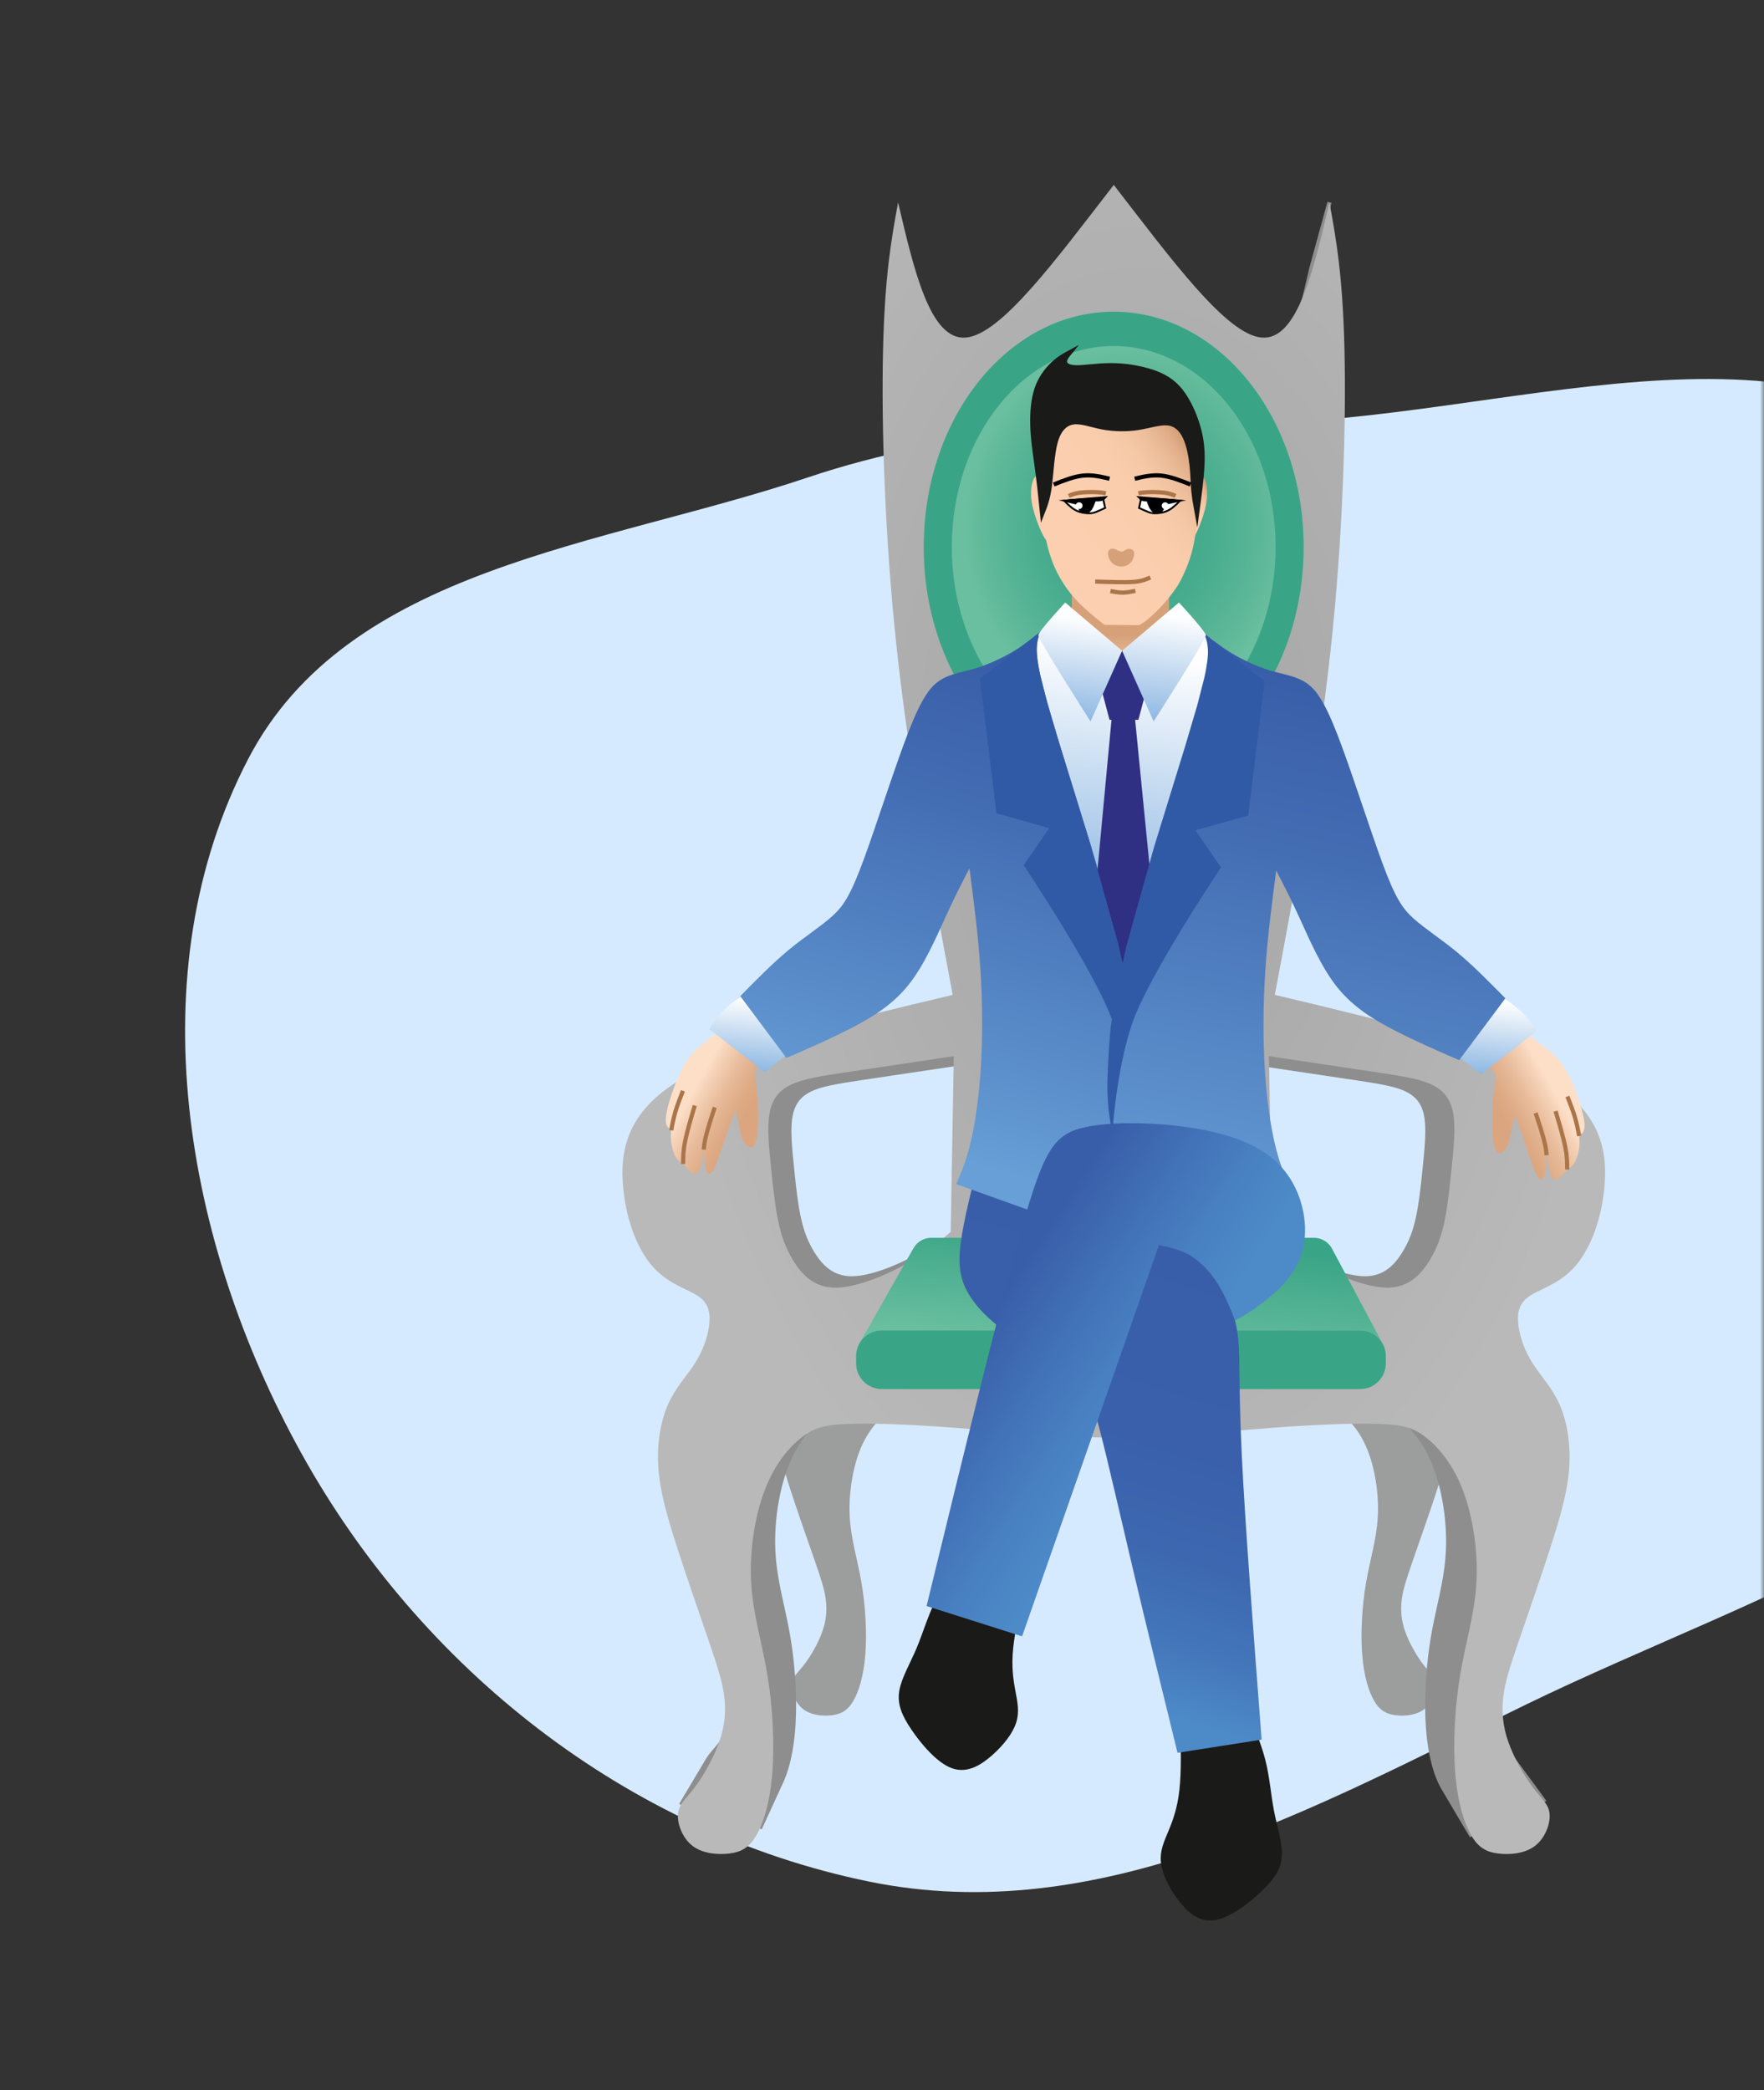 <svg xmlns="http://www.w3.org/2000/svg" width="211" height="250" viewBox="0 0 211 250" fill="none">
  <rect x="0" y="0" width="211" height="250" fill="#333333" stroke="none"/>
  <mask id="mask0_50_895" style="mask-type:alpha" maskUnits="userSpaceOnUse" x="0" y="0" width="212" height="250">
    <rect width="211.029" height="250" rx="33" fill="#F0F0FB"/>
  </mask>
  <g mask="url(#mask0_50_895)">
    <path fill-rule="evenodd" clip-rule="evenodd" d="M149.474 50.617C179.757 50.43 214.438 35.708 236.684 56.255C261.218 78.918 268.973 119.016 257.469 150.372C246.478 180.333 211.222 189.939 182.521 203.894C157.141 216.233 131.519 230.734 103.877 225.048C75.003 219.11 50.27 199.557 36.007 173.759C22.061 148.535 16.381 116.402 29.666 90.824C41.632 67.783 71.969 65.384 96.582 57.124C114.089 51.249 131.008 50.732 149.474 50.617Z" fill="#D6EAFF"/>
    <path fill-rule="evenodd" clip-rule="evenodd" d="M130.347 168.891C128.642 168.834 123.026 168.375 119.301 168.098C115.576 167.821 112.197 167.688 110.026 167.754C107.855 167.821 106.89 168.088 105.782 168.957C104.674 169.826 103.42 171.296 102.562 173.54C101.704 175.783 101.236 178.797 101.394 181.508C101.553 184.218 102.339 186.624 102.811 189.416C103.283 192.209 103.452 195.387 103.255 197.89C103.058 200.393 102.502 202.219 101.861 203.321C101.22 204.423 100.496 204.792 99.471 204.918C98.446 205.044 97.119 204.926 96.23 204.242C95.34 203.558 94.888 202.311 94.97 201.472C95.053 200.633 95.671 200.202 96.432 199.207C97.193 198.212 98.099 196.652 98.596 195.241C99.053 193.985 99.201 192.638 99.026 191.313C98.868 190.058 98.461 188.81 97.654 186.486C96.847 184.162 95.641 180.76 94.766 178.057C93.892 175.354 93.35 173.348 93.236 171.396C93.123 169.443 93.439 167.539 94.088 166.093C94.737 164.647 95.245 163.117 96.417 162.581C125.625 149.224 133.498 144.079 170.027 162.581C171.176 163.163 171.708 164.645 172.357 166.093C173.005 167.54 173.321 169.442 173.209 171.396C173.096 173.349 172.553 175.354 171.678 178.057C170.804 180.76 169.597 184.161 168.791 186.486C167.985 188.811 167.577 190.058 167.419 191.313C167.244 192.638 167.391 193.985 167.849 195.241C168.346 196.652 169.251 198.212 170.012 199.207C170.773 200.203 171.392 200.633 171.474 201.472C171.557 202.311 171.105 203.558 170.215 204.242C169.325 204.925 167.998 205.044 166.974 204.918C165.949 204.792 165.224 204.42 164.584 203.321C163.943 202.223 163.385 200.395 163.189 197.89C162.993 195.386 163.159 192.209 163.634 189.416C164.108 186.624 164.893 184.222 165.05 181.508C165.208 178.794 164.741 175.782 163.882 173.54C163.022 171.297 161.771 169.826 160.663 168.957C159.555 168.088 158.59 167.821 156.419 167.754C154.248 167.688 150.87 167.821 147.144 168.098C143.417 168.374 139.34 168.797 136.097 168.891C133.525 168.963 132.052 168.945 130.347 168.891Z" fill="#9C9D9D" stroke="#9C9D9D" stroke-width="0.5" stroke-miterlimit="22.93"/>
    <path fill-rule="evenodd" clip-rule="evenodd" d="M94.671 173.033L96.993 170.588L96.857 170.733L96.721 170.882L96.584 171.037L96.449 171.196L96.314 171.362L96.179 171.531L96.044 171.706L95.911 171.886L95.779 172.071L95.648 172.261L95.518 172.456L95.389 172.657L95.262 172.863L95.136 173.075L95.012 173.292L94.89 173.514L94.769 173.743L94.65 173.976L94.535 174.215L94.421 174.46L94.309 174.71L94.2 174.966L94.094 175.228L93.99 175.496L93.889 175.769L93.792 176.048L93.697 176.332L93.606 176.621L93.517 176.915L93.432 177.214L93.35 177.517L93.271 177.824L93.196 178.135L93.123 178.449L93.055 178.767L92.99 179.087L92.929 179.411L92.871 179.736L92.816 180.065L92.766 180.395L92.719 180.727L92.676 181.06L92.638 181.395L92.602 181.731L92.572 182.067L92.545 182.405L92.522 182.742L92.503 183.078L92.488 183.416L92.478 183.752L92.472 184.088L92.471 184.423L92.473 184.756L92.481 185.088L92.493 185.418L92.509 185.746L92.531 186.072L92.556 186.395L92.586 186.717L92.62 187.037L92.656 187.355L92.698 187.672L92.742 187.987L92.79 188.302L92.841 188.614L92.893 188.927L92.949 189.239L93.007 189.55L93.067 189.861L93.129 190.172L93.192 190.483L93.257 190.794L93.322 191.105L93.389 191.416L93.457 191.729L93.525 192.041L93.594 192.355L93.662 192.671L93.731 192.987L93.799 193.305L93.866 193.625L93.933 193.946L93.999 194.269L94.064 194.595L94.127 194.922L94.188 195.252L94.247 195.585L94.306 195.92L94.361 196.258L94.413 196.599L94.465 196.942L94.513 197.287L94.558 197.634L94.602 197.984L94.643 198.334L94.683 198.685L94.719 199.038L94.753 199.391L94.784 199.745L94.814 200.098L94.84 200.451L94.865 200.805L94.886 201.158L94.906 201.509L94.923 201.86L94.938 202.21L94.95 202.557L94.958 202.903L94.965 203.247L94.969 203.589L94.972 203.927L94.971 204.263L94.967 204.596L94.96 204.926L94.952 205.252L94.941 205.575L94.927 205.893L94.91 206.206L94.891 206.515L94.869 206.82L94.844 207.119L94.817 207.413L94.787 207.702L94.755 207.986L94.72 208.265L94.683 208.539L94.644 208.807L94.602 209.07L94.558 209.328L94.513 209.581L94.465 209.829L94.415 210.072L94.363 210.308L94.309 210.541L94.254 210.767L94.197 210.988L94.138 211.205L94.077 211.415L94.016 211.621L93.952 211.821L93.888 212.016L93.822 212.205L93.754 212.389L93.685 212.568L93.616 212.741L93.545 212.91L93.473 213.072L90.887 218.715L90.964 218.541L91.04 218.36L91.115 218.174L91.189 217.981L91.261 217.784L91.332 217.58L91.402 217.37L91.47 217.155L91.536 216.934L91.602 216.708L91.665 216.475L91.726 216.237L91.786 215.993L91.843 215.744L91.899 215.489L91.953 215.228L92.004 214.962L92.054 214.69L92.101 214.412L92.146 214.129L92.188 213.841L92.228 213.547L92.265 213.247L92.3 212.941L92.331 212.63L92.361 212.314L92.387 211.993L92.411 211.665L92.432 211.333L92.45 210.996L92.464 210.653L92.477 210.307L92.487 209.957L92.493 209.602L92.497 209.244L92.498 208.883L92.496 208.519L92.491 208.151L92.484 207.781L92.474 207.409L92.461 207.036L92.446 206.659L92.427 206.282L92.407 205.905L92.383 205.525L92.357 205.145L92.328 204.765L92.297 204.385L92.263 204.004L92.226 203.625L92.187 203.246L92.145 202.868L92.101 202.492L92.054 202.116L92.004 201.743L91.952 201.372L91.898 201.002L91.841 200.636L91.781 200.272L91.72 199.912L91.655 199.554L91.589 199.199L91.521 198.847L91.452 198.497L91.381 198.15L91.31 197.804L91.237 197.46L91.164 197.119L91.09 196.779L91.017 196.44L90.943 196.102L90.87 195.765L90.797 195.43L90.725 195.094L90.654 194.76L90.585 194.425L90.516 194.092L90.45 193.757L90.385 193.423L90.323 193.088L90.264 192.753L90.206 192.418L90.152 192.081L90.101 191.742L90.053 191.403L90.009 191.063L89.968 190.72L89.932 190.376L89.901 190.031L89.873 189.683L89.85 189.332L89.832 188.979L89.82 188.625L89.812 188.268L89.809 187.91L89.81 187.55L89.816 187.189L89.828 186.827L89.843 186.465L89.864 186.103L89.888 185.74L89.917 185.377L89.95 185.016L89.988 184.654L90.03 184.295L90.076 183.936L90.127 183.579L90.181 183.223L90.239 182.871L90.301 182.52L90.367 182.173L90.437 181.828L90.511 181.486L90.589 181.148L90.669 180.814L90.754 180.484L90.842 180.158L90.934 179.837L91.029 179.521L91.128 179.21L91.229 178.904L91.334 178.605L91.443 178.31L91.554 178.023L91.669 177.741L91.785 177.466L91.906 177.196L92.028 176.934L92.153 176.677L92.28 176.426L92.409 176.18L92.542 175.941L92.675 175.708L92.81 175.481L92.947 175.259L93.085 175.043L93.226 174.833L93.367 174.628L93.509 174.429L93.652 174.235L93.796 174.048L93.941 173.865L94.086 173.688L94.232 173.517L94.378 173.351L94.524 173.189L94.671 173.033Z" fill="#8E8E8E" stroke="#8E8E8E" stroke-width="0.5" stroke-linejoin="bevel"/>
    <path fill-rule="evenodd" clip-rule="evenodd" d="M81.451 215.892L84.698 210.446L84.748 210.366L84.8 210.285L84.856 210.205L84.913 210.124L84.974 210.043L85.037 209.961L85.102 209.879L85.17 209.795L85.24 209.71L85.312 209.625L85.387 209.536L85.462 209.447L85.541 209.355L85.621 209.26L85.703 209.162L85.786 209.063L85.87 208.959L85.957 208.852L86.044 208.743L86.133 208.629L86.223 208.511L86.313 208.389L86.405 208.262L86.498 208.132L86.592 207.998L86.686 207.861L86.78 207.721L86.875 207.576L86.97 207.429L87.064 207.279L87.159 207.126L87.254 206.97L87.348 206.813L84.301 211.985L84.199 212.155L84.097 212.322L83.996 212.486L83.894 212.648L83.791 212.806L83.69 212.961L83.588 213.112L83.487 213.26L83.387 213.404L83.287 213.544L83.188 213.68L83.091 213.811L82.994 213.938L82.899 214.06L82.804 214.179L82.711 214.293L82.621 214.404L82.531 214.512L82.443 214.616L82.357 214.718L82.274 214.817L82.191 214.914L82.112 215.008L82.034 215.101L81.959 215.193L81.886 215.282L81.816 215.37L81.747 215.459L81.683 215.545L81.62 215.632L81.561 215.718L81.505 215.806L81.451 215.892Z" fill="#8E8E8E" stroke="#8E8E8E" stroke-width="0.5" stroke-linejoin="bevel"/>
    <path fill-rule="evenodd" clip-rule="evenodd" d="M157.341 30.986L155.276 38.483L155.458 37.816L155.637 37.137L155.814 36.448L155.988 35.751L156.161 35.046L156.331 34.334L156.501 33.619L156.67 32.901L156.838 32.181L159.021 24.209L158.84 24.983L158.659 25.756L158.476 26.525L158.293 27.289L158.107 28.048L157.92 28.798L157.73 29.538L157.537 30.269L157.341 30.986Z" fill="#8E8E8E" stroke="#8E8E8E" stroke-width="0.5" stroke-linejoin="bevel"/>
    <path fill-rule="evenodd" clip-rule="evenodd" d="M183.259 213.68L179.38 208.389L179.471 208.511L179.56 208.629L179.649 208.743L179.737 208.852L179.823 208.959L179.908 209.062L179.991 209.162L180.073 209.26L180.152 209.354L180.231 209.447L180.307 209.536L180.381 209.624L180.454 209.71L180.524 209.795L180.592 209.879L180.657 209.961L180.72 210.042L180.78 210.123L184.766 215.545L184.7 215.458L184.633 215.37L184.563 215.282L184.49 215.192L184.414 215.101L184.336 215.008L184.257 214.914L184.175 214.817L184.09 214.718L184.005 214.616L183.916 214.512L183.828 214.404L183.736 214.293L183.643 214.179L183.55 214.06L183.454 213.938L183.358 213.811L183.259 213.68Z" fill="#8E8E8E" stroke="#8E8E8E" stroke-width="0.5" stroke-linejoin="bevel"/>
    <path fill-rule="evenodd" clip-rule="evenodd" d="M176.043 219.641L172.669 213.933L172.592 213.803L172.516 213.668L172.441 213.527L172.367 213.381L172.293 213.229L172.221 213.072L172.149 212.91L172.078 212.741L172.008 212.568L171.94 212.39L171.872 212.205L171.806 212.016L171.742 211.821L171.679 211.621L171.616 211.415L171.556 211.205L171.497 210.989L171.44 210.767L171.384 210.541L171.331 210.309L171.279 210.072L171.229 209.829L171.181 209.581L171.135 209.329L171.091 209.07L171.05 208.807L171.01 208.539L170.973 208.265L170.939 207.987L170.906 207.702L170.876 207.414L170.85 207.119L170.825 206.82L170.803 206.515L170.784 206.206L170.767 205.893L170.753 205.575L170.742 205.252L170.733 204.926L170.727 204.596L170.724 204.264L170.722 203.927L170.725 203.589L170.729 203.247L170.736 202.903L170.745 202.557L170.757 202.21L170.771 201.861L170.788 201.509L170.807 201.158L170.829 200.805L170.854 200.452L170.88 200.098L170.91 199.745L170.941 199.391L170.975 199.038L171.012 198.685L171.05 198.334L171.091 197.984L171.135 197.634L171.181 197.287L171.23 196.942L171.28 196.599L171.333 196.258L171.388 195.92L171.446 195.585L171.505 195.252L171.567 194.922L171.631 194.595L171.695 194.269L171.76 193.946L171.827 193.625L171.895 193.305L171.963 192.987L172.031 192.671L172.1 192.355L172.168 192.041L172.237 191.729L172.304 191.416L172.371 191.105L172.437 190.794L172.502 190.483L172.565 190.172L172.627 189.861L172.687 189.55L172.744 189.239L172.8 188.928L172.854 188.614L172.904 188.302L172.951 187.987L172.996 187.672L173.037 187.355L173.074 187.037L173.108 186.717L173.138 186.395L173.163 186.072L173.184 185.746L173.201 185.418L173.213 185.088L173.221 184.756L173.223 184.423L173.221 184.088L173.216 183.752L173.206 183.416L173.191 183.079L173.173 182.742L173.149 182.405L173.122 182.067L173.092 181.731L173.056 181.395L173.018 181.06L172.974 180.727L172.928 180.395L172.877 180.065L172.823 179.737L172.765 179.411L172.703 179.087L172.639 178.767L172.57 178.449L172.498 178.135L172.423 177.824L172.344 177.517L172.262 177.214L172.177 176.916L172.089 176.621L171.997 176.332L171.902 176.048L171.805 175.769L171.704 175.496L171.6 175.228L171.494 174.966L171.385 174.71L171.273 174.46L171.159 174.215L171.043 173.976L170.925 173.743L170.804 173.514L170.682 173.292L170.558 173.075L170.432 172.864L170.305 172.657L170.176 172.457L170.046 172.261L169.915 172.071L169.782 171.886L169.649 171.706L169.515 171.531L169.38 171.362L169.246 171.196L169.109 171.037L168.973 170.882L168.837 170.733L168.701 170.588L168.565 170.448L168.429 170.313L168.294 170.183L168.158 170.057L168.024 169.936L167.89 169.82L167.756 169.708L167.625 169.601L170.619 171.972L170.762 172.087L170.905 172.208L171.049 172.333L171.193 172.463L171.339 172.598L171.484 172.738L171.631 172.883L171.777 173.034L171.923 173.189L172.07 173.351L172.216 173.517L172.362 173.688L172.507 173.866L172.652 174.048L172.796 174.235L172.94 174.429L173.082 174.628L173.223 174.833L173.363 175.043L173.501 175.259L173.638 175.481L173.773 175.708L173.907 175.941L174.039 176.18L174.168 176.426L174.295 176.677L174.42 176.934L174.543 177.197L174.663 177.466L174.78 177.741L174.894 178.023L175.006 178.31L175.114 178.605L175.219 178.905L175.321 179.21L175.419 179.521L175.514 179.837L175.606 180.158L175.694 180.484L175.779 180.814L175.86 181.149L175.937 181.486L176.011 181.828L176.081 182.173L176.147 182.521L176.209 182.871L176.268 183.223L176.322 183.579L176.372 183.936L176.418 184.295L176.46 184.654L176.498 185.016L176.531 185.377L176.56 185.74L176.585 186.103L176.605 186.465L176.62 186.828L176.631 187.189L176.638 187.55L176.639 187.91L176.636 188.268L176.628 188.625L176.616 188.979L176.598 189.332L176.575 189.683L176.548 190.031L176.516 190.377L176.479 190.721L176.439 191.063L176.395 191.403L176.347 191.742L176.296 192.081L176.242 192.418L176.185 192.753L176.125 193.088L176.063 193.423L175.999 193.757L175.932 194.092L175.864 194.426L175.794 194.76L175.723 195.095L175.651 195.43L175.579 195.765L175.505 196.102L175.432 196.44L175.358 196.779L175.285 197.119L175.211 197.461L175.138 197.805L175.066 198.15L174.996 198.497L174.926 198.847L174.859 199.199L174.793 199.554L174.729 199.912L174.667 200.272L174.608 200.636L174.55 201.003L174.496 201.372L174.444 201.743L174.394 202.116L174.348 202.492L174.303 202.868L174.261 203.246L174.222 203.625L174.186 204.005L174.152 204.385L174.12 204.765L174.091 205.145L174.065 205.525L174.042 205.905L174.021 206.282L174.002 206.659L173.987 207.036L173.975 207.41L173.964 207.781L173.957 208.151L173.953 208.519L173.95 208.883L173.952 209.244L173.955 209.603L173.962 209.957L173.972 210.307L173.983 210.653L173.998 210.996L174.016 211.333L174.037 211.666L174.061 211.993L174.087 212.314L174.116 212.63L174.149 212.941L174.183 213.247L174.22 213.547L174.26 213.841L174.303 214.129L174.347 214.412L174.394 214.69L174.444 214.962L174.496 215.228L174.549 215.489L174.604 215.744L174.663 215.993L174.722 216.237L174.783 216.475L174.847 216.708L174.911 216.934L174.978 217.155L175.047 217.37L175.116 217.58L175.187 217.784L175.259 217.981L175.333 218.174L175.408 218.36L175.484 218.541L175.562 218.716L175.64 218.885L175.719 219.048L175.799 219.205L175.88 219.356L175.961 219.502L176.043 219.641Z" fill="#8E8E8E" stroke="#8E8E8E" stroke-width="0.5" stroke-linejoin="bevel"/>
    <path fill-rule="evenodd" clip-rule="evenodd" d="M114.083 126.334L115.046 127.157L114.65 127.216L114.254 127.275L113.859 127.334L113.465 127.393L113.071 127.452L112.678 127.511L112.286 127.57L111.896 127.628L111.508 127.685L111.121 127.744L110.736 127.801L110.353 127.858L109.973 127.915L109.596 127.971L109.221 128.027L108.85 128.083L108.481 128.138L108.116 128.192L107.754 128.247L107.397 128.3L107.043 128.353L106.694 128.405L106.349 128.457L106.009 128.507L105.673 128.557L105.342 128.607L105.017 128.656L104.697 128.704L104.383 128.75L104.075 128.797L103.773 128.842L103.477 128.886L103.187 128.93L102.904 128.972L102.626 129.014L102.356 129.056L102.091 129.096L101.832 129.136L101.58 129.176L101.332 129.215L101.091 129.254L100.855 129.293L100.626 129.333L100.401 129.371L100.182 129.411L99.969 129.451L99.76 129.491L99.557 129.531L99.359 129.572L99.166 129.614L98.978 129.656L98.795 129.7L98.616 129.744L98.442 129.789L98.273 129.836L98.108 129.883L97.948 129.932L97.792 129.983L97.64 130.034L97.493 130.088L97.349 130.143L97.209 130.2L97.074 130.258L96.942 130.319L96.814 130.382L96.69 130.447L96.569 130.514L96.452 130.583L96.339 130.655L96.229 130.729L96.123 130.805L96.021 130.883L95.921 130.964L95.826 131.047L95.733 131.133L95.645 131.22L95.559 131.312L95.478 131.404L95.399 131.5L95.324 131.598L95.252 131.699L95.183 131.803L95.118 131.909L95.055 132.018L94.996 132.13L94.94 132.245L94.886 132.363L94.837 132.484L94.79 132.607L94.746 132.734L94.705 132.863L94.667 132.996L94.632 133.131L94.6 133.271L94.571 133.412L94.544 133.558L94.52 133.706L94.499 133.858L94.481 134.013L94.465 134.17L94.452 134.331L94.441 134.494L94.432 134.659L94.426 134.828L94.421 134.998L94.419 135.172L94.418 135.346L94.42 135.523L94.423 135.703L94.427 135.884L94.434 136.066L94.442 136.251L94.45 136.436L94.461 136.624L94.473 136.813L94.486 137.002L94.499 137.194L94.515 137.386L94.53 137.578L94.547 137.772L94.564 137.967L94.582 138.162L94.6 138.357L94.619 138.553L94.638 138.749L94.657 138.945L94.677 139.141L94.697 139.338L94.716 139.534L94.736 139.73L94.756 139.925L94.776 140.12L94.796 140.315L94.816 140.51L94.836 140.703L94.856 140.897L94.877 141.09L94.898 141.282L94.919 141.473L94.941 141.664L94.962 141.854L94.984 142.043L95.006 142.231L95.029 142.418L95.052 142.604L95.075 142.79L95.1 142.974L95.123 143.157L95.148 143.339L95.174 143.519L95.2 143.697L95.226 143.875L95.253 144.052L95.281 144.226L95.309 144.4L95.338 144.571L95.368 144.741L95.398 144.91L95.43 145.076L95.461 145.241L95.494 145.404L95.527 145.565L95.562 145.725L95.597 145.882L95.633 146.039L95.67 146.193L95.709 146.347L95.749 146.499L95.789 146.649L95.832 146.798L95.875 146.946L95.92 147.093L95.966 147.239L96.014 147.383L96.062 147.528L96.114 147.67L96.165 147.812L96.22 147.953L96.276 148.093L96.332 148.234L96.392 148.373L96.454 148.511L96.517 148.65L96.582 148.788L96.649 148.925L96.718 149.062L96.79 149.199L96.863 149.336L96.939 149.473L97.017 149.61L97.097 149.747L97.181 149.884L97.266 150.021L97.354 150.158L97.445 150.294L97.538 150.43L97.634 150.566L97.734 150.7L97.837 150.832L97.942 150.963L98.051 151.092L98.163 151.218L98.279 151.343L98.398 151.464L98.522 151.582L98.648 151.698L98.779 151.809L98.913 151.916L99.053 152.02L99.195 152.119L99.343 152.214L99.495 152.304L99.651 152.388L99.812 152.467L99.978 152.541L100.148 152.608L100.324 152.67L100.504 152.725L100.69 152.773L100.881 152.814L101.077 152.848L101.28 152.874L101.487 152.892L101.7 152.903L101.918 152.905L102.142 152.899L102.371 152.885L102.605 152.864L102.844 152.836L103.086 152.8L103.332 152.758L103.58 152.71L103.832 152.655L104.087 152.594L104.344 152.528L104.603 152.457L104.863 152.381L105.124 152.3L105.386 152.214L105.649 152.124L105.911 152.031L106.174 151.933L106.435 151.832L106.696 151.728L106.956 151.622L107.213 151.513L107.469 151.402L107.722 151.288L107.973 151.173L108.221 151.056L108.464 150.939L108.704 150.82L108.94 150.701L109.172 150.581L109.398 150.462L109.619 150.342L109.835 150.223L110.045 150.105L110.251 149.987L110.451 149.87L110.646 149.753L110.836 149.636L111.022 149.52L111.204 149.405L111.381 149.289L111.554 149.174L111.724 149.059L110.511 149.884L110.329 150.008L110.142 150.131L109.952 150.256L109.756 150.38L109.557 150.505L109.352 150.63L109.142 150.756L108.927 150.882L108.706 151.009L108.481 151.136L108.248 151.265L108.011 151.393L107.767 151.521L107.518 151.65L107.264 151.778L107.006 151.905L106.744 152.032L106.478 152.157L106.209 152.281L105.936 152.403L105.661 152.522L105.384 152.64L105.105 152.755L104.825 152.866L104.543 152.974L104.261 153.079L103.979 153.18L103.696 153.277L103.414 153.369L103.134 153.456L102.854 153.538L102.576 153.615L102.3 153.686L102.026 153.751L101.755 153.809L101.487 153.862L101.223 153.907L100.962 153.945L100.707 153.975L100.455 153.998L100.208 154.013L99.968 154.02L99.733 154.017L99.504 154.006L99.28 153.986L99.064 153.958L98.853 153.921L98.647 153.877L98.448 153.826L98.253 153.767L98.065 153.701L97.882 153.628L97.703 153.549L97.53 153.464L97.362 153.373L97.198 153.277L97.04 153.175L96.886 153.068L96.737 152.957L96.591 152.841L96.451 152.721L96.315 152.597L96.183 152.47L96.054 152.34L95.929 152.206L95.809 152.07L95.692 151.931L95.578 151.79L95.468 151.648L95.362 151.504L95.258 151.359L95.157 151.213L95.06 151.066L94.965 150.918L94.874 150.771L94.784 150.624L94.698 150.477L94.613 150.33L94.532 150.182L94.453 150.035L94.376 149.888L94.302 149.74L94.229 149.593L94.159 149.444L94.091 149.295L94.025 149.147L93.962 148.997L93.9 148.847L93.84 148.696L93.782 148.544L93.725 148.391L93.671 148.237L93.618 148.082L93.567 147.927L93.517 147.77L93.469 147.613L93.422 147.454L93.377 147.293L93.333 147.132L93.291 146.968L93.25 146.803L93.21 146.636L93.17 146.469L93.133 146.299L93.096 146.128L93.059 145.954L93.024 145.779L92.99 145.601L92.957 145.423L92.924 145.242L92.892 145.059L92.861 144.874L92.83 144.688L92.8 144.5L92.772 144.311L92.743 144.119L92.715 143.927L92.688 143.733L92.661 143.538L92.635 143.341L92.61 143.143L92.584 142.944L92.559 142.743L92.535 142.542L92.511 142.34L92.488 142.137L92.464 141.933L92.442 141.727L92.419 141.521L92.397 141.315L92.375 141.108L92.353 140.899L92.331 140.691L92.309 140.482L92.288 140.273L92.266 140.063L92.245 139.852L92.223 139.641L92.203 139.431L92.182 139.22L92.16 139.009L92.139 138.798L92.119 138.587L92.098 138.377L92.079 138.166L92.06 137.957L92.041 137.748L92.023 137.54L92.006 137.332L91.99 137.126L91.975 136.92L91.961 136.716L91.949 136.514L91.938 136.312L91.927 136.112L91.92 135.914L91.912 135.717L91.908 135.523L91.904 135.33L91.903 135.139V134.951L91.906 134.765L91.911 134.582L91.918 134.401L91.927 134.223L91.939 134.048L91.954 133.875L91.971 133.705L91.99 133.539L92.013 133.376L92.038 133.216L92.067 133.06L92.098 132.908L92.133 132.758L92.171 132.612L92.212 132.469L92.256 132.33L92.302 132.194L92.353 132.062L92.407 131.932L92.463 131.805L92.524 131.681L92.588 131.561L92.655 131.444L92.725 131.33L92.8 131.218L92.877 131.109L92.958 131.004L93.042 130.901L93.13 130.801L93.222 130.703L93.318 130.609L93.417 130.517L93.519 130.427L93.626 130.34L93.736 130.256L93.85 130.174L93.968 130.095L94.09 130.018L94.216 129.944L94.346 129.871L94.479 129.802L94.616 129.734L94.758 129.669L94.904 129.606L95.054 129.544L95.208 129.485L95.367 129.428L95.53 129.372L95.698 129.318L95.87 129.265L96.047 129.214L96.23 129.164L96.417 129.116L96.609 129.067L96.805 129.021L97.008 128.975L97.216 128.931L97.429 128.886L97.648 128.843L97.871 128.8L98.101 128.757L98.337 128.715L98.578 128.673L98.825 128.631L99.078 128.589L99.338 128.546L99.603 128.505L99.875 128.461L100.153 128.419L100.438 128.375L100.729 128.331L101.027 128.286L101.332 128.24L101.643 128.193L101.961 128.146L102.286 128.097L102.618 128.047L102.955 127.997L103.299 127.945L103.65 127.893L104.005 127.84L104.365 127.786L104.731 127.731L105.103 127.676L105.478 127.619L105.858 127.563L106.243 127.505L106.631 127.447L107.024 127.389L107.42 127.33L107.82 127.27L108.223 127.209L108.628 127.149L109.038 127.088L109.449 127.026L109.863 126.964L110.278 126.902L110.696 126.84L111.116 126.777L111.537 126.714L111.96 126.651L112.383 126.588L112.807 126.524L113.233 126.461L113.658 126.398L114.083 126.334Z" fill="#8E8E8E" stroke="#8E8E8E" stroke-width="0.5" stroke-linejoin="bevel"/>
    <path fill-rule="evenodd" clip-rule="evenodd" d="M151.783 126.334L150.107 127.157L150.503 127.216L150.898 127.275L151.294 127.334L151.688 127.393L152.082 127.452L152.475 127.511L152.866 127.57L153.257 127.628L153.646 127.685L154.032 127.744L154.417 127.801L154.8 127.858L155.18 127.915L155.557 127.971L155.931 128.027L156.304 128.083L156.672 128.138L157.037 128.192L157.399 128.247L157.756 128.3L158.11 128.353L158.459 128.405L158.804 128.457L159.145 128.507L159.48 128.557L159.811 128.607L160.136 128.656L160.455 128.704L160.769 128.75L161.078 128.797L161.38 128.842L161.676 128.886L161.966 128.93L162.249 128.972L162.526 129.014L162.797 129.056L163.062 129.096L163.32 129.136L163.573 129.176L163.82 129.215L164.061 129.254L164.297 129.293L164.527 129.333L164.752 129.371L164.97 129.411L165.184 129.451L165.392 129.491L165.595 129.531L165.794 129.572L165.987 129.614L166.175 129.656L166.358 129.7L166.537 129.744L166.711 129.789L166.88 129.836L167.045 129.883L167.205 129.932L167.361 129.983L167.513 130.034L167.661 130.088L167.804 130.143L167.943 130.2L168.079 130.258L168.211 130.319L168.339 130.382L168.463 130.447L168.583 130.514L168.701 130.583L168.814 130.655L168.923 130.729L169.03 130.805L169.132 130.883L169.231 130.964L169.327 131.047L169.419 131.133L169.508 131.22L169.593 131.312L169.675 131.404L169.754 131.5L169.829 131.598L169.901 131.699L169.97 131.803L170.036 131.909L170.098 132.018L170.157 132.13L170.213 132.245L170.266 132.363L170.316 132.484L170.363 132.607L170.406 132.734L170.448 132.863L170.486 132.996L170.521 133.131L170.553 133.271L170.583 133.412L170.609 133.558L170.632 133.706L170.654 133.858L170.672 134.013L170.687 134.17L170.701 134.331L170.712 134.494L170.72 134.659L170.728 134.828L170.732 134.998L170.734 135.172L170.735 135.346L170.733 135.523L170.731 135.703L170.725 135.884L170.719 136.066L170.712 136.251L170.702 136.436L170.692 136.624L170.68 136.813L170.667 137.002L170.654 137.194L170.639 137.386L170.623 137.578L170.606 137.772L170.589 137.967L170.571 138.162L170.553 138.357L170.534 138.553L170.515 138.749L170.495 138.945L170.476 139.141L170.456 139.338L170.436 139.534L170.417 139.73L170.397 139.925L170.377 140.12L170.357 140.315L170.337 140.51L170.317 140.703L170.296 140.897L170.276 141.09L170.255 141.282L170.234 141.473L170.213 141.664L170.191 141.854L170.169 142.043L170.147 142.231L170.124 142.418L170.101 142.604L170.077 142.79L170.054 142.974L170.029 143.157L170.004 143.339L169.979 143.519L169.953 143.697L169.926 143.875L169.9 144.052L169.872 144.226L169.844 144.4L169.814 144.571L169.785 144.741L169.755 144.91L169.723 145.076L169.692 145.241L169.659 145.404L169.626 145.565L169.591 145.725L169.556 145.882L169.519 146.039L169.482 146.193L169.444 146.347L169.404 146.499L169.363 146.649L169.321 146.798L169.278 146.946L169.233 147.093L169.187 147.239L169.139 147.383L169.09 147.528L169.04 147.67L168.987 147.812L168.934 147.953L168.878 148.093L168.82 148.234L168.76 148.373L168.7 148.511L168.636 148.65L168.571 148.788L168.504 148.925L168.435 149.062L168.363 149.199L168.29 149.336L168.213 149.473L168.135 149.61L168.055 149.747L167.972 149.884L167.887 150.021L167.799 150.158L167.708 150.294L167.614 150.43L167.518 150.566L167.419 150.7L167.317 150.832L167.211 150.963L167.102 151.092L166.989 151.218L166.874 151.343L166.755 151.464L166.631 151.582L166.505 151.698L166.374 151.809L166.239 151.916L166.101 152.02L165.957 152.119L165.809 152.214L165.658 152.304L165.502 152.388L165.34 152.467L165.175 152.541L165.004 152.608L164.829 152.67L164.648 152.725L164.463 152.773L164.271 152.814L164.075 152.848L163.873 152.874L163.666 152.892L163.454 152.903L163.235 152.905L163.01 152.899L162.781 152.885L162.547 152.864L162.309 152.836L162.067 152.8L161.821 152.758L161.572 152.71L161.32 152.655L161.065 152.594L160.809 152.528L160.55 152.457L160.29 152.381L160.029 152.3L159.767 152.214L159.504 152.124L159.241 152.031L158.979 151.933L158.717 151.832L158.457 151.728L158.197 151.622L157.94 151.513L157.684 151.402L159.93 152.403L160.205 152.522L160.482 152.64L160.761 152.755L161.042 152.866L161.323 152.974L161.605 153.079L161.888 153.18L162.17 153.277L162.451 153.369L162.732 153.456L163.013 153.538L163.291 153.615L163.567 153.686L163.841 153.751L164.112 153.809L164.379 153.862L164.644 153.907L164.904 153.945L165.16 153.975L165.411 153.998L165.658 154.013L165.899 154.02L166.134 154.017L166.363 154.006L166.586 153.986L166.803 153.958L167.014 153.921L167.219 153.877L167.419 153.826L167.613 153.767L167.802 153.701L167.985 153.628L168.164 153.549L168.337 153.464L168.505 153.373L168.668 153.277L168.827 153.175L168.98 153.068L169.13 152.957L169.275 152.841L169.415 152.721L169.552 152.597L169.684 152.47L169.812 152.34L169.936 152.206L170.058 152.07L170.174 151.931L170.288 151.79L170.398 151.648L170.505 151.504L170.609 151.359L170.709 151.213L170.806 151.066L170.902 150.918L170.993 150.771L171.083 150.624L171.169 150.477L171.253 150.33L171.334 150.182L171.414 150.035L171.49 149.888L171.565 149.74L171.638 149.593L171.708 149.444L171.775 149.295L171.841 149.147L171.905 148.997L171.967 148.847L172.026 148.696L172.085 148.544L172.141 148.391L172.196 148.237L172.248 148.082L172.3 147.927L172.349 147.77L172.397 147.613L172.444 147.454L172.489 147.293L172.533 147.132L172.576 146.968L172.617 146.803L172.657 146.636L172.696 146.469L172.734 146.299L172.771 146.128L172.807 145.954L172.842 145.779L172.877 145.601L172.91 145.423L172.943 145.242L172.974 145.059L173.006 144.874L173.036 144.688L173.065 144.5L173.095 144.311L173.123 144.119L173.151 143.927L173.178 143.733L173.205 143.538L173.232 143.341L173.257 143.143L173.282 142.944L173.307 142.743L173.331 142.542L173.355 142.34L173.379 142.137L173.402 141.933L173.425 141.727L173.447 141.521L173.47 141.315L173.492 141.108L173.514 140.899L173.536 140.691L173.557 140.482L173.579 140.273L173.6 140.063L173.621 139.852L173.642 139.641L173.664 139.431L173.685 139.22L173.706 139.009L173.727 138.798L173.748 138.587L173.768 138.377L173.788 138.166L173.807 137.957L173.825 137.748L173.843 137.54L173.86 137.332L173.876 137.126L173.891 136.92L173.905 136.716L173.917 136.514L173.929 136.312L173.938 136.112L173.947 135.914L173.954 135.717L173.959 135.523L173.962 135.33L173.964 135.139L173.963 134.951L173.96 134.765L173.956 134.582L173.949 134.401L173.939 134.223L173.927 134.048L173.913 133.875L173.896 133.705L173.876 133.539L173.854 133.376L173.828 133.216L173.8 133.06L173.768 132.908L173.734 132.758L173.696 132.612L173.655 132.469L173.611 132.33L173.564 132.194L173.513 132.062L173.46 131.932L173.403 131.805L173.343 131.681L173.279 131.561L173.212 131.444L173.141 131.33L173.067 131.218L172.99 131.109L172.909 131.004L172.825 130.901L172.736 130.801L172.644 130.703L172.549 130.609L172.45 130.517L172.348 130.427L172.24 130.34L172.13 130.256L172.016 130.174L171.898 130.095L171.777 130.018L171.651 129.944L171.521 129.871L171.387 129.802L171.249 129.734L171.108 129.669L170.962 129.606L170.813 129.544L170.658 129.485L170.499 129.428L170.336 129.372L170.168 129.318L169.996 129.265L169.818 129.214L169.637 129.164L169.45 129.116L169.258 129.067L169.06 129.021L168.858 128.975L168.65 128.931L168.438 128.886L168.219 128.843L167.995 128.8L167.766 128.757L167.53 128.715L167.289 128.673L167.041 128.631L166.788 128.589L166.529 128.546L166.264 128.505L165.991 128.461L165.713 128.419L165.428 128.375L165.137 128.331L164.84 128.286L164.535 128.24L164.223 128.193L163.905 128.146L163.58 128.097L163.248 128.047L162.91 127.997L162.566 127.945L162.217 127.893L161.862 127.84L161.501 127.786L161.135 127.731L160.764 127.676L160.388 127.619L160.008 127.563L159.623 127.505L159.235 127.447L158.842 127.389L158.446 127.33L158.047 127.27L157.644 127.209L157.237 127.149L156.829 127.088L156.418 127.026L156.004 126.964L155.588 126.902L155.17 126.84L154.751 126.777L154.33 126.714L153.907 126.651L153.483 126.588L153.059 126.524L152.634 126.461L152.209 126.398L151.783 126.334Z" fill="#8E8E8E" stroke="#8E8E8E" stroke-width="0.5" stroke-linejoin="bevel"/>
    <path fill-rule="evenodd" clip-rule="evenodd" d="M129.303 171.882C126.98 171.803 119.331 171.167 114.252 170.785C109.173 170.402 104.57 170.217 101.613 170.312C98.655 170.408 97.339 170.775 95.829 171.976C94.318 173.178 92.614 175.212 91.443 178.314C90.271 181.416 89.632 185.587 89.85 189.334C90.068 193.08 91.134 196.411 91.781 200.274C92.428 204.138 92.655 208.534 92.387 211.995C92.12 215.457 91.36 217.984 90.487 219.504C89.614 221.025 88.628 221.538 87.231 221.708C85.833 221.878 84.025 221.719 82.813 220.774C81.601 219.829 80.985 218.103 81.098 216.942C81.21 215.781 82.054 215.185 83.091 213.809C84.129 212.434 85.361 210.275 86.039 208.324C86.662 206.586 86.863 204.724 86.625 202.893C86.409 201.162 85.854 199.43 84.755 196.216C83.656 193.002 82.013 188.296 80.819 184.557C79.626 180.819 78.888 178.045 78.733 175.344C78.579 172.642 79.011 170.013 79.894 168.009C80.778 166.006 82.113 164.63 83.069 163.151C84.025 161.672 84.599 160.09 84.805 158.672C85.01 157.254 84.846 156.001 83.613 155.108C82.38 154.215 80.079 153.68 78.21 151.656C76.34 149.633 74.904 146.119 74.532 141.949C74.161 137.779 74.861 132.951 81.61 129.016C88.36 125.081 101.159 122.042 113.958 119.001C111.369 105.237 108.781 91.472 107.294 77.858C105.806 64.244 105.419 50.782 105.625 41.866C105.83 32.951 106.628 28.581 107.425 24.211C109.357 32.47 111.288 40.728 115.52 40.379C119.753 40.029 126.286 31.073 133.222 22.118C140.16 31.075 146.693 40.032 150.925 40.379C155.158 40.725 157.089 32.47 159.02 24.211C159.817 28.581 160.614 32.947 160.82 41.866C161.025 50.785 160.639 64.245 159.152 77.858C157.665 91.471 155.075 105.237 152.486 119.001C165.286 122.042 178.086 125.082 184.838 129.016C191.59 132.95 192.286 137.778 191.916 141.949C191.546 146.12 190.106 149.633 188.239 151.656C186.372 153.68 184.067 154.214 182.835 155.108C181.603 156.002 181.438 157.254 181.643 158.672C181.849 160.09 182.424 161.672 183.38 163.151C184.335 164.63 185.67 166.006 186.553 168.009C187.437 170.013 187.869 172.642 187.715 175.344C187.56 178.045 186.821 180.819 185.629 184.557C184.438 188.296 182.796 193.002 181.694 196.216C180.592 199.431 180.041 201.158 179.823 202.893C179.585 204.724 179.786 206.586 180.409 208.324C181.087 210.275 182.32 212.433 183.358 213.809C184.395 215.186 185.237 215.777 185.351 216.942C185.464 218.107 184.847 219.829 183.635 220.774C182.423 221.719 180.614 221.883 179.217 221.708C177.82 221.533 176.834 221.02 175.961 219.504C175.087 217.988 174.327 215.457 174.061 211.995C173.794 208.534 174.02 204.137 174.667 200.274C175.314 196.412 176.382 193.084 176.598 189.334C176.815 185.583 176.176 181.414 175.006 178.314C173.835 175.215 172.13 173.178 170.619 171.976C169.109 170.775 167.794 170.402 164.836 170.312C161.878 170.223 157.275 170.405 152.197 170.785C147.118 171.164 141.562 171.752 137.145 171.882C133.634 171.985 131.627 171.961 129.303 171.882ZM114.084 126.334C109.543 127.013 105.002 127.691 101.647 128.194C98.291 128.697 96.11 129.026 94.62 129.735C93.13 130.443 92.329 131.533 92.042 133.217C91.754 134.901 91.98 137.182 92.206 139.435C92.433 141.688 92.658 143.903 93.028 145.783C93.398 147.663 93.911 149.204 94.877 150.775C95.843 152.346 97.26 153.949 99.736 154.021C102.213 154.093 105.745 152.634 108.252 151.266C110.758 149.898 112.238 148.626 113.717 147.352C113.84 140.347 113.963 133.341 114.087 126.336L114.084 126.334ZM151.783 126.334C151.907 133.341 152.031 140.346 152.153 147.35C153.632 148.625 155.111 149.898 157.619 151.264C160.126 152.631 163.658 154.089 166.134 154.019C168.61 153.95 170.028 152.345 170.993 150.773C171.958 149.202 172.473 147.661 172.842 145.782C173.211 143.902 173.438 141.683 173.664 139.433C173.89 137.184 174.116 134.903 173.828 133.215C173.54 131.528 172.74 130.442 171.25 129.733C169.76 129.025 167.582 128.696 164.224 128.192C160.865 127.688 156.324 127.012 151.783 126.334V126.334Z" fill="url(#paint0_radial_50_895)"/>
    <path d="M133.214 93.329C145.625 93.329 155.686 80.839 155.686 65.431C155.686 50.023 145.625 37.533 133.214 37.533C120.802 37.533 110.741 50.023 110.741 65.431C110.741 80.839 120.802 93.329 133.214 93.329Z" fill="#3AA586" stroke="#3AA586" stroke-width="0.5" stroke-miterlimit="22.93"/>
    <path fill-rule="evenodd" clip-rule="evenodd" d="M141.392 206.533C141.507 208.768 141.573 211.826 141.326 214.093C141.078 216.361 140.52 217.841 139.995 219.106C139.469 220.372 138.976 221.424 139.107 222.722C139.239 224.021 139.995 225.565 141.03 226.979C142.066 228.393 143.381 229.674 145.172 229.444C146.962 229.214 149.232 227.472 150.744 226.026C152.256 224.58 153.012 223.428 153.078 221.933C153.143 220.437 152.519 218.596 152.141 216.64C151.763 214.684 151.632 212.613 151.105 210.559C150.579 208.505 149.659 206.466 149.133 204.905C148.608 203.344 148.476 202.259 147.177 201.766C145.879 201.274 143.413 201.373 142.263 202.128C141.113 202.882 141.276 204.298 141.392 206.533Z" fill="#1A1A18" stroke="#1A1A18" stroke-width="0.5" stroke-miterlimit="22.93"/>
    <path fill-rule="evenodd" clip-rule="evenodd" d="M133.213 65.431L122.006 85.03C116.889 80.522 113.851 73.216 113.851 65.431C113.851 52.154 122.52 41.392 133.215 41.392C143.91 41.392 152.579 52.154 152.579 65.431C152.579 71.664 150.629 77.653 147.141 82.135L133.213 65.431Z" fill="url(#paint1_radial_50_895)"/>
    <path fill-rule="evenodd" clip-rule="evenodd" d="M125.297 75.52L123.915 76L122.043 79.513L127.664 104.858L133.581 108.951C133.581 108.951 138.216 108.211 138.413 107.817C138.611 107.423 144.281 93.814 144.528 93.222C144.775 92.63 146.796 81.093 146.697 80.748C146.599 80.404 145.173 76.637 145.173 76.637L143.098 75.028C143.098 75.028 134.911 80.302 134.567 80.255C134.223 80.208 129.981 78.826 129.981 78.826L125.297 75.52Z" fill="url(#paint2_linear_50_895)"/>
    <path fill-rule="evenodd" clip-rule="evenodd" d="M84.959 124.17C83.667 125.161 82.76 125.771 81.837 127.404C80.914 129.038 79.977 131.696 79.717 133.16C79.457 134.624 79.875 134.891 80.295 135.165C80.252 135.625 80.21 136.086 80.291 136.671C80.372 137.256 80.578 137.964 80.837 138.411C81.096 138.857 81.406 139.04 81.717 139.224C82.346 139.947 82.969 140.67 83.378 140.357C83.788 140.044 83.979 138.695 84.17 137.346C84.217 138.363 84.265 139.379 84.446 139.949C84.627 140.518 84.942 140.641 85.34 139.936C85.737 139.231 86.214 137.7 86.672 136.352C87.131 135.005 87.567 133.844 88.004 132.682C88.15 133.382 88.296 134.081 88.422 134.751C88.548 135.422 88.653 136.063 88.965 136.586C89.276 137.109 89.793 137.514 90.145 137.083C90.497 136.651 90.673 135.384 90.692 133.856C90.699 132.391 90.607 130.928 90.416 129.475C90.266 128.405 90.106 128.047 90.567 127.476C91.027 126.905 92.108 126.121 93.189 125.338L89.609 120.428C87.929 121.805 86.254 123.178 84.959 124.17Z" fill="url(#paint3_linear_50_895)"/>
    <path d="M84.178 137.508C84.206 137.095 84.263 136.684 84.351 136.279C84.467 135.748 84.666 135.038 84.873 134.372C85.08 133.705 85.285 133.083 85.494 132.461" stroke="#AB754A" stroke-width="0.5" stroke-miterlimit="22.93"/>
    <path d="M81.716 139.224C81.716 138.441 81.716 137.657 81.953 136.492C82.189 135.328 82.646 133.783 83.108 132.238" stroke="#AB754A" stroke-width="0.5" stroke-miterlimit="22.93"/>
    <path d="M80.288 135.203C80.415 134.445 80.584 133.694 80.792 132.954C81.028 132.167 81.358 131.323 81.69 130.479" stroke="#AB754A" stroke-width="0.5" stroke-miterlimit="22.93"/>
    <path fill-rule="evenodd" clip-rule="evenodd" d="M86.329 121.074C87.464 119.88 88.798 119.134 90.051 118.287L95.01 125.437L91.459 128.247L84.852 123.095C85.208 122.464 85.552 121.838 86.329 121.074Z" fill="url(#paint4_linear_50_895)"/>
    <path fill-rule="evenodd" clip-rule="evenodd" d="M102.776 160.744L109.235 149.351L109.294 149.248L109.359 149.148L109.428 149.051L109.501 148.957L109.579 148.869L109.66 148.783L109.746 148.701L109.836 148.623L109.929 148.55L110.026 148.48L110.126 148.417L110.229 148.357L110.335 148.303L110.444 148.253L110.556 148.209L110.671 148.17L110.788 148.136L110.906 148.109L111.028 148.087L111.151 148.071L111.276 148.062L111.402 148.059H157.16L157.287 148.062L157.411 148.071L157.534 148.087L157.655 148.109L157.774 148.136L157.892 148.17L158.006 148.209L158.118 148.253L158.227 148.303L158.333 148.357L158.436 148.417L158.536 148.48L158.633 148.55L158.726 148.623L158.816 148.701L158.902 148.783L158.983 148.869L159.061 148.957L159.135 149.051L159.203 149.148L159.268 149.248L159.327 149.351L165.392 160.744L165.317 160.615L165.237 160.489L165.151 160.368L165.059 160.252L164.962 160.14L164.859 160.033L164.752 159.931L164.641 159.834L164.523 159.742L164.403 159.656L164.278 159.576L164.149 159.501L164.016 159.432L163.879 159.371L163.739 159.315L163.597 159.267L163.45 159.225L163.302 159.191L163.151 159.163L162.997 159.143L162.841 159.132L162.683 159.128H105.485L105.326 159.132L105.171 159.143L105.017 159.163L104.866 159.191L104.717 159.225L104.571 159.267L104.428 159.315L104.288 159.371L104.152 159.432L104.019 159.501L103.89 159.576L103.765 159.656L103.643 159.742L103.528 159.834L103.415 159.931L103.308 160.033L103.206 160.14L103.109 160.252L103.017 160.368L102.931 160.489L102.851 160.615L102.776 160.744Z" fill="url(#paint5_linear_50_895)"/>
    <path d="M162.683 159.128H105.485C103.783 159.128 102.403 160.507 102.403 162.209V163.072C102.403 164.774 103.783 166.153 105.485 166.153H162.683C164.385 166.153 165.765 164.774 165.765 163.072V162.209C165.765 160.507 164.385 159.128 162.683 159.128Z" fill="#3AA586"/>
    <path fill-rule="evenodd" clip-rule="evenodd" d="M117.97 135.5C116.789 139.971 115.603 144.441 115.077 147.596C114.552 150.752 114.684 152.593 115.669 154.434C116.655 156.275 118.496 158.115 120.924 159.747C123.353 161.38 126.368 162.805 129.384 164.234C129.999 165.835 130.613 167.436 131.604 171.26C132.595 175.083 133.96 181.13 135.564 187.901C137.167 194.671 139.008 202.165 140.849 209.66L150.909 208.086C149.922 195.201 148.936 182.315 148.542 174.196C148.147 166.077 148.345 162.725 148.124 160.301C147.902 157.876 147.264 156.38 146.504 154.96C145.743 153.54 144.862 152.197 143.827 151.162C142.86 150.207 141.717 149.448 140.461 148.929C139.326 148.456 138.246 148.237 136.283 147.095C134.32 145.952 131.471 143.886 128.272 141.801C125.073 139.716 121.519 137.604 117.97 135.5Z" fill="url(#paint6_linear_50_895)"/>
    <path fill-rule="evenodd" clip-rule="evenodd" d="M121.316 77.851C120.028 78.626 118.373 79.421 116.829 79.898C115.284 80.375 113.849 80.533 112.605 81.27C111.361 82.006 110.31 83.322 108.669 87.529C107.029 91.736 104.786 98.838 103.241 103.01C101.696 107.182 100.841 108.434 99.477 109.65C98.113 110.866 96.239 112.049 94.333 113.627C92.426 115.206 90.487 117.177 88.547 119.15L94.07 126.549C96.668 125.42 99.269 124.291 101.784 122.993C104.299 121.695 106.728 120.227 108.65 117.832C110.571 115.438 111.985 112.119 113.119 109.637C114.252 107.155 115.108 105.512 115.963 103.868C116.489 107.911 117.015 111.954 117.278 116.046C117.54 120.138 117.54 124.281 117.311 127.864C117.081 131.447 116.62 134.471 116.094 136.673C115.569 138.875 114.977 140.256 114.385 141.636L131.445 147.75C132.793 144.332 134.141 140.913 135.012 137.297C135.883 133.681 136.278 129.869 135.933 125.333C135.588 120.798 134.503 115.538 132.892 109.539C131.282 103.541 129.145 96.802 127.485 91.444C125.824 86.086 124.641 82.109 124.214 79.692C123.786 77.276 124.115 76.422 124.444 75.567C123.524 76.32 122.603 77.076 121.316 77.851Z" fill="url(#paint7_linear_50_895)"/>
    <path fill-rule="evenodd" clip-rule="evenodd" d="M133.109 84.421L130.59 111.391L133.359 120.492C133.359 120.492 134.128 123.126 134.375 122.435C134.623 121.745 138.08 109.418 138.08 109.418L135.577 84.073L133.109 84.421Z" fill="#2F2F83"/>
    <path fill-rule="evenodd" clip-rule="evenodd" d="M124.444 75.564L117.219 81.207L119.192 97.281L125.503 99.056L122.446 103.493C122.446 103.493 131.174 116.51 133.097 122.227C135.02 127.943 135.44 135.297 135.44 135.297C135.44 135.297 136.069 132.532 136.042 129.623C136.014 126.714 135.655 122.647 135.655 122.647L134.854 117.808L133.758 112.898L130.44 101.012L127.747 92.28L126.714 88.934L125.268 84.035L124.437 80.791C124.261 80.02 124.13 79.24 124.043 78.455C123.898 77.136 124.201 76.251 124.201 76.251L124.444 75.564Z" fill="url(#paint8_linear_50_895)"/>
    <path fill-rule="evenodd" clip-rule="evenodd" d="M184.215 124.842C185.507 125.833 186.414 126.443 187.337 128.077C188.259 129.71 189.197 132.367 189.457 133.831C189.717 135.295 189.3 135.563 188.879 135.836C188.922 136.297 188.964 136.758 188.883 137.342C188.801 137.927 188.595 138.636 188.337 139.083C188.079 139.529 187.768 139.712 187.458 139.896C186.828 140.619 186.205 141.342 185.796 141.029C185.387 140.717 185.195 139.367 185.003 138.018C184.956 139.034 184.91 140.051 184.728 140.62C184.546 141.189 184.231 141.313 183.835 140.608C183.438 139.904 182.959 138.371 182.502 137.024C182.045 135.678 181.608 134.516 181.171 133.354C181.024 134.054 180.877 134.753 180.752 135.423C180.627 136.092 180.521 136.735 180.21 137.257C179.899 137.78 179.381 138.186 179.029 137.755C178.677 137.323 178.501 136.055 178.483 134.528C178.475 133.063 178.567 131.6 178.757 130.147C178.909 129.076 179.068 128.719 178.607 128.147C178.147 127.576 177.067 126.794 175.986 126.01L179.565 121.1C181.246 122.476 182.923 123.85 184.215 124.842Z" fill="url(#paint9_linear_50_895)"/>
    <path d="M184.996 138.18C184.969 137.766 184.911 137.355 184.822 136.95C184.708 136.42 184.508 135.71 184.301 135.044C184.095 134.377 183.888 133.754 183.68 133.133" stroke="#AB754A" stroke-width="0.5" stroke-miterlimit="22.93"/>
    <path d="M187.458 139.896C187.458 139.109 187.458 138.329 187.222 137.164C186.985 135.999 186.529 134.454 186.067 132.909" stroke="#AB754A" stroke-width="0.5" stroke-miterlimit="22.93"/>
    <path d="M188.887 135.876C188.759 135.118 188.591 134.367 188.382 133.628C188.146 132.841 187.816 131.996 187.484 131.152" stroke="#AB754A" stroke-width="0.5" stroke-miterlimit="22.93"/>
    <path fill-rule="evenodd" clip-rule="evenodd" d="M182.287 121.336C181.151 120.143 179.817 119.396 178.565 118.55L173.605 125.7L177.156 128.51L183.763 123.358C183.404 122.727 183.061 122.101 182.287 121.336Z" fill="url(#paint10_linear_50_895)"/>
    <path fill-rule="evenodd" clip-rule="evenodd" d="M147.296 78.114C148.583 78.889 150.238 79.683 151.783 80.16C153.328 80.637 154.764 80.796 156.008 81.532C157.251 82.269 158.303 83.584 159.944 87.791C161.584 91.998 163.823 99.099 165.368 103.274C166.913 107.448 167.767 108.697 169.131 109.913C170.495 111.129 172.37 112.313 174.276 113.891C176.182 115.469 178.122 117.441 180.062 119.413L174.539 126.812C171.941 125.683 169.344 124.555 166.825 123.256C164.306 121.957 161.88 120.49 159.958 118.096C158.037 115.701 156.626 112.377 155.492 109.897C154.359 107.418 153.504 105.772 152.649 104.128C152.123 108.171 151.597 112.214 151.334 116.307C151.072 120.399 151.071 124.54 151.301 128.123C151.532 131.706 151.992 134.73 152.518 136.933C153.043 139.135 153.635 140.516 154.226 141.896L137.166 148.01C135.818 144.592 134.471 141.173 133.599 137.558C132.728 133.942 132.333 130.129 132.679 125.594C133.024 121.058 134.109 115.798 135.72 109.799C137.33 103.799 139.467 97.062 141.127 91.704C142.788 86.346 143.971 82.369 144.398 79.953C144.825 77.536 144.496 76.682 144.168 75.827C145.088 76.583 146.009 77.338 147.296 78.114Z" fill="url(#paint11_linear_50_895)"/>
    <path fill-rule="evenodd" clip-rule="evenodd" d="M144.049 75.827L151.274 81.466L149.305 97.54L142.993 99.315L146.05 103.753C146.05 103.753 137.323 116.769 135.4 122.486C133.477 128.203 133.058 135.556 133.058 135.556C133.058 135.556 132.428 132.791 132.455 129.882C132.481 126.974 132.842 122.906 132.842 122.906L133.643 118.071L134.735 113.164L138.054 101.279L140.747 92.547L141.781 89.196L143.227 84.297L144.057 81.052C144.233 80.282 144.364 79.502 144.451 78.716C144.596 77.397 144.293 76.513 144.293 76.513L144.049 75.827Z" fill="url(#paint12_linear_50_895)"/>
    <path fill-rule="evenodd" clip-rule="evenodd" d="M122.463 189.666C121.883 191.827 121.18 194.803 120.947 197.073C120.714 199.342 120.951 200.906 121.2 202.253C121.45 203.601 121.712 204.732 121.312 205.975C120.912 207.218 119.849 208.572 118.541 209.735C117.233 210.897 115.679 211.88 113.976 211.28C112.272 210.68 110.418 208.502 109.242 206.771C108.066 205.041 107.567 203.758 107.815 202.285C108.063 200.811 109.06 199.137 109.838 197.306C110.617 195.475 111.176 193.475 112.121 191.576C113.066 189.676 114.391 187.876 115.233 186.459C116.074 185.043 116.428 184.009 117.801 183.798C119.174 183.587 121.565 184.2 122.532 185.18C123.499 186.16 123.043 187.505 122.463 189.666Z" fill="#1A1A18" stroke="#1A1A18" stroke-width="0.5" stroke-miterlimit="22.93"/>
    <path fill-rule="evenodd" clip-rule="evenodd" d="M150.84 155.959C152.396 154.787 154.741 152.846 155.656 150.081C156.571 147.316 156.058 143.728 154.346 141.009C152.634 138.29 149.723 136.444 145.008 135.37C140.293 134.295 133.774 134.005 129.919 134.802C126.065 135.599 124.875 137.484 122.137 147.216C119.4 156.948 115.115 174.529 110.831 192.103L122.256 195.731L138.629 148.931C139.874 149.187 141.119 149.444 142.309 150.14C143.499 150.835 144.635 151.97 145.532 153.344C146.43 154.717 147.089 156.329 147.747 157.94C148.518 157.534 149.283 157.131 150.84 155.959Z" fill="url(#paint13_linear_50_895)"/>
    <path d="M139.834 69.972H128.197V81.756H139.834V69.972Z" fill="url(#paint14_linear_50_895)"/>
    <path fill-rule="evenodd" clip-rule="evenodd" d="M134.219 77.838L131.58 81.807L132.715 86.097H136.166L137.363 81.63L134.219 77.838Z" fill="#2F2F83"/>
    <path fill-rule="evenodd" clip-rule="evenodd" d="M134.219 77.838L130.447 86.294C130.447 86.294 124.135 76.469 124.205 75.965C124.274 75.462 127.414 72.069 127.414 72.069L134.219 77.838Z" fill="url(#paint15_linear_50_895)"/>
    <path fill-rule="evenodd" clip-rule="evenodd" d="M134.219 77.838L137.991 86.294C137.991 86.294 144.301 76.469 144.232 75.965C144.163 75.462 141.023 72.069 141.023 72.069L134.219 77.838Z" fill="url(#paint16_linear_50_895)"/>
    <path fill-rule="evenodd" clip-rule="evenodd" d="M142.281 58.207C142.72 57.109 143.147 56.85 143.482 56.85C143.817 56.85 144.063 57.109 144.231 57.697C144.4 58.284 144.49 59.202 144.257 60.383C144.024 61.565 143.469 63.011 143.043 63.867C142.616 64.722 142.319 64.985 141.989 64.772C141.659 64.559 141.298 63.869 141.344 62.556C141.39 61.242 141.842 59.305 142.281 58.207Z" fill="url(#paint17_linear_50_895)"/>
    <path fill-rule="evenodd" clip-rule="evenodd" d="M125.443 58.207C125.003 57.109 124.577 56.85 124.241 56.85C123.906 56.85 123.661 57.109 123.493 57.697C123.325 58.284 123.234 59.202 123.467 60.383C123.7 61.565 124.254 63.011 124.681 63.867C125.107 64.722 125.405 64.985 125.735 64.772C126.065 64.559 126.425 63.869 126.379 62.556C126.334 61.242 125.882 59.305 125.443 58.207Z" fill="url(#paint18_linear_50_895)"/>
    <path fill-rule="evenodd" clip-rule="evenodd" d="M133.687 47.559C127.347 48.409 126.879 49.26 125.985 50.422C125.091 51.584 124.838 53.056 124.585 54.529L124.646 60.738C124.803 63.643 125.354 66.548 126.693 68.943C128.031 71.338 129.526 72.711 132.102 74.736L136.236 74.782C137.66 74.123 140.313 71.195 141.214 69.445C143.161 65.661 143.072 63.061 143.198 60.738L143.259 54.529C143.006 53.056 142.753 51.584 141.859 50.422C140.964 49.26 140.026 48.409 133.687 47.559Z" fill="url(#paint19_linear_50_895)"/>
    <path fill-rule="evenodd" clip-rule="evenodd" d="M124.679 61.325C125.007 60.49 125.334 59.655 125.54 58.098C125.747 56.541 125.832 54.266 126.261 52.779C126.691 51.292 127.467 50.595 128.436 50.483C129.406 50.372 130.57 50.844 131.9 51.093C133.286 51.345 134.704 51.367 136.098 51.16C137.466 50.953 138.703 50.51 139.663 50.601C140.622 50.691 141.301 51.315 141.76 52.287C142.219 53.26 142.456 54.582 142.574 55.701C142.692 56.82 142.692 57.737 142.773 58.635C142.853 59.532 143.013 60.408 143.173 61.285C143.439 59.323 143.705 57.362 143.787 55.709C143.869 54.056 143.765 52.713 143.339 51.189C142.913 49.664 142.163 47.958 141.227 46.775C140.291 45.593 139.167 44.934 137.728 44.464C136.156 43.97 134.518 43.718 132.87 43.717C131.203 43.717 129.624 43.998 128.667 43.971C127.71 43.943 127.374 43.608 127.355 43.263C127.336 42.917 127.632 42.554 127.929 42.19C127.309 42.526 126.69 42.862 125.985 43.521C125.109 44.331 124.442 45.341 124.042 46.465C123.589 47.769 123.473 49.397 123.518 50.915C123.563 52.432 123.77 53.84 123.938 55.041C124.105 56.243 124.235 57.237 124.352 58.25C124.468 59.263 124.575 60.293 124.679 61.325Z" fill="#1A1A18" stroke="#1A1A18" stroke-width="0.57" stroke-miterlimit="22.93"/>
    <path fill-rule="evenodd" clip-rule="evenodd" d="M132.813 66.252C132.8 65.969 132.953 65.882 133.117 65.902C133.281 65.922 133.454 66.049 133.654 66.138C133.855 66.227 134.084 66.296 134.277 66.258C134.47 66.22 134.63 66.096 134.779 66.016C134.929 65.937 135.069 65.904 135.193 65.945C135.316 65.986 135.422 66.102 135.375 66.383C135.328 66.664 135.127 67.124 134.737 67.338C134.524 67.442 134.289 67.49 134.053 67.478C133.816 67.466 133.587 67.393 133.387 67.268C133.007 67.014 132.826 66.534 132.813 66.252Z" fill="#D6A179" stroke="#D6A179" stroke-width="0.57" stroke-miterlimit="22.93"/>
    <path d="M136.17 58.993C136.545 58.923 136.924 58.882 137.305 58.869C137.963 58.841 138.623 58.862 139.278 58.933C139.738 58.995 140.186 59.123 140.609 59.315" stroke="#AB754A" stroke-width="0.5" stroke-miterlimit="22.93"/>
    <path fill-rule="evenodd" clip-rule="evenodd" d="M141.158 59.89C140.863 60.201 140.546 60.491 140.209 60.756C139.898 60.993 139.544 61.167 139.167 61.271C138.815 61.361 138.453 61.402 138.09 61.394C137.827 61.392 137.566 61.336 137.325 61.231C137.037 61.119 136.642 60.939 136.248 60.758L136.475 59.702C137.005 59.676 137.536 59.65 138.03 59.657C138.524 59.664 138.982 59.703 139.497 59.747L141.158 59.89Z" fill="white" stroke="#000003" stroke-width="0.22" stroke-miterlimit="22.93"/>
    <path fill-rule="evenodd" clip-rule="evenodd" d="M136.191 59.466L138.066 59.623L141.157 59.888C140.575 60.012 139.993 60.134 139.68 60.196C139.368 60.257 139.326 60.256 139.286 60.254C139.221 60.541 139.155 60.829 139.02 61.027C138.959 61.119 138.877 61.195 138.782 61.25C138.686 61.305 138.579 61.336 138.469 61.342C138.245 61.343 138.031 61.256 137.87 61.101C137.704 60.93 137.574 60.728 137.487 60.506C137.392 60.289 137.322 60.079 137.251 59.868C137.03 59.868 136.808 59.868 136.632 59.805C136.457 59.742 136.322 59.602 136.191 59.466Z" fill="#000003" stroke="#000003" stroke-width="0.22" stroke-miterlimit="22.93"/>
    <path fill-rule="evenodd" clip-rule="evenodd" d="M139.361 60.186C139.42 60.184 139.479 60.201 139.528 60.233C139.578 60.265 139.617 60.311 139.641 60.365C139.665 60.42 139.672 60.48 139.661 60.538C139.65 60.596 139.623 60.65 139.582 60.693C139.541 60.735 139.488 60.764 139.43 60.777C139.372 60.789 139.312 60.785 139.257 60.763C139.202 60.741 139.154 60.703 139.121 60.655C139.087 60.606 139.069 60.549 139.068 60.489C139.067 60.45 139.074 60.411 139.088 60.374C139.102 60.338 139.124 60.305 139.151 60.276C139.178 60.248 139.211 60.225 139.247 60.21C139.283 60.194 139.322 60.186 139.361 60.186Z" fill="white" stroke="white" stroke-width="0.22" stroke-miterlimit="22.93"/>
    <path d="M135.729 57.261C136.758 57.017 137.788 56.772 138.9 56.888C140.012 57.003 141.208 57.478 142.403 57.953" stroke="#000003" stroke-width="0.5" stroke-miterlimit="22.93"/>
    <path d="M132.274 58.993C131.899 58.923 131.519 58.882 131.138 58.869C130.48 58.841 129.82 58.862 129.165 58.933C128.705 58.995 128.257 59.123 127.834 59.315" stroke="#AB754A" stroke-width="0.5" stroke-miterlimit="22.93"/>
    <path fill-rule="evenodd" clip-rule="evenodd" d="M127.286 59.89C127.58 60.201 127.895 60.491 128.231 60.756C128.542 60.993 128.896 61.167 129.273 61.271C129.625 61.361 129.987 61.402 130.35 61.394C130.613 61.391 130.873 61.336 131.115 61.231C131.403 61.119 131.797 60.939 132.191 60.758L131.964 59.702C131.434 59.676 130.904 59.65 130.41 59.657C129.915 59.664 129.458 59.703 128.942 59.747L127.286 59.89Z" fill="white" stroke="#000003" stroke-width="0.22" stroke-miterlimit="22.93"/>
    <path fill-rule="evenodd" clip-rule="evenodd" d="M132.252 59.466L130.377 59.623L127.286 59.888C127.788 60.012 128.29 60.134 128.562 60.196C128.835 60.257 128.877 60.256 128.918 60.254C128.983 60.541 129.049 60.829 129.185 61.027C129.246 61.119 129.327 61.195 129.423 61.25C129.518 61.305 129.626 61.336 129.736 61.342C129.959 61.343 130.173 61.256 130.333 61.101C130.5 60.93 130.63 60.728 130.717 60.506C130.813 60.289 130.883 60.079 130.954 59.868C131.255 59.868 131.557 59.868 131.774 59.805C131.99 59.742 132.122 59.602 132.252 59.466Z" fill="#000003" stroke="#000003" stroke-width="0.22" stroke-miterlimit="22.93"/>
    <path fill-rule="evenodd" clip-rule="evenodd" d="M129.082 60.186C129.023 60.184 128.965 60.201 128.915 60.233C128.865 60.265 128.826 60.311 128.802 60.365C128.779 60.42 128.772 60.48 128.782 60.538C128.793 60.596 128.82 60.65 128.861 60.693C128.903 60.735 128.955 60.764 129.013 60.777C129.071 60.789 129.131 60.785 129.186 60.763C129.241 60.741 129.289 60.703 129.322 60.655C129.356 60.606 129.375 60.549 129.376 60.489C129.377 60.41 129.347 60.334 129.292 60.277C129.237 60.22 129.161 60.187 129.082 60.186Z" fill="white" stroke="white" stroke-width="0.22" stroke-miterlimit="22.93"/>
    <path d="M132.715 57.261C131.685 57.017 130.656 56.772 129.543 56.888C128.43 57.003 127.236 57.478 126.041 57.953" stroke="#000003" stroke-width="0.5" stroke-miterlimit="22.93"/>
    <path d="M131.002 69.562C132.019 69.593 133.036 69.624 133.93 69.634C134.824 69.644 135.594 69.634 136.184 69.536C136.775 69.439 137.186 69.254 137.597 69.069" stroke="#AB754A" stroke-width="0.5" stroke-miterlimit="22.93"/>
    <path d="M132.82 70.703C133.324 70.795 133.827 70.888 134.325 70.882C134.823 70.877 135.316 70.774 135.81 70.671" stroke="#AB754A" stroke-width="0.5" stroke-miterlimit="22.93"/>
  </g>
  <defs>
    <radialGradient id="paint0_radial_50_895" cx="0" cy="0" r="1" gradientUnits="userSpaceOnUse" gradientTransform="translate(136.35 91.994) rotate(-90) scale(99.832 58.904)">
      <stop stop-color="#A4A4A4"/>
      <stop offset="1" stop-color="#B9B9B9"/>
    </radialGradient>
    <radialGradient id="paint1_radial_50_895" cx="0" cy="0" r="1" gradientUnits="userSpaceOnUse" gradientTransform="translate(134.746 63.213) rotate(-90) scale(21.82 19.421)">
      <stop stop-color="#3AA586"/>
      <stop offset="0.29" stop-color="#3EA788"/>
      <stop offset="0.58" stop-color="#4AAE8F"/>
      <stop offset="0.86" stop-color="#5EB899"/>
      <stop offset="1" stop-color="#6ABFA0"/>
    </radialGradient>
    <linearGradient id="paint2_linear_50_895" x1="130.196" y1="111.508" x2="135.755" y2="69.804" gradientUnits="userSpaceOnUse">
      <stop stop-color="#83B1E0"/>
      <stop offset="0.81" stop-color="white"/>
      <stop offset="1" stop-color="white"/>
    </linearGradient>
    <linearGradient id="paint3_linear_50_895" x1="83.732" y1="128.975" x2="89.696" y2="132.338" gradientUnits="userSpaceOnUse">
      <stop stop-color="#FDDFC8"/>
      <stop offset="0.16" stop-color="#F5D2B7"/>
      <stop offset="0.5" stop-color="#E7BA99"/>
      <stop offset="0.8" stop-color="#DEAB86"/>
      <stop offset="1" stop-color="#DBA67F"/>
    </linearGradient>
    <linearGradient id="paint4_linear_50_895" x1="89.487" y1="128.901" x2="90.603" y2="117.155" gradientUnits="userSpaceOnUse">
      <stop stop-color="#83B1E0"/>
      <stop offset="0.81" stop-color="white"/>
      <stop offset="1" stop-color="white"/>
    </linearGradient>
    <linearGradient id="paint5_linear_50_895" x1="134.015" y1="161.48" x2="135.263" y2="148.188" gradientUnits="userSpaceOnUse">
      <stop stop-color="#6ABFA0"/>
      <stop offset="1" stop-color="#3AA586"/>
    </linearGradient>
    <linearGradient id="paint6_linear_50_895" x1="142.249" y1="147.463" x2="125.23" y2="200.48" gradientUnits="userSpaceOnUse">
      <stop stop-color="#395EA9"/>
      <stop offset="0.45" stop-color="#3A60AB"/>
      <stop offset="0.67" stop-color="#3D68B0"/>
      <stop offset="0.84" stop-color="#4375B9"/>
      <stop offset="0.98" stop-color="#4C87C6"/>
      <stop offset="1" stop-color="#4D8AC8"/>
    </linearGradient>
    <linearGradient id="paint7_linear_50_895" x1="125.965" y1="80.933" x2="109.136" y2="137.175" gradientUnits="userSpaceOnUse">
      <stop stop-color="#395EA9"/>
      <stop offset="0.27" stop-color="#426BB2"/>
      <stop offset="0.77" stop-color="#5A8DCA"/>
      <stop offset="1" stop-color="#679FD6"/>
    </linearGradient>
    <linearGradient id="paint8_linear_50_895" x1="137.604" y1="87.474" x2="119.301" y2="121.205" gradientUnits="userSpaceOnUse">
      <stop stop-color="#315AA6"/>
      <stop offset="1" stop-color="#315AA6"/>
    </linearGradient>
    <linearGradient id="paint9_linear_50_895" x1="185.442" y1="129.647" x2="179.479" y2="133.01" gradientUnits="userSpaceOnUse">
      <stop stop-color="#FDDFC8"/>
      <stop offset="0.16" stop-color="#F5D2B7"/>
      <stop offset="0.5" stop-color="#E7BA99"/>
      <stop offset="0.8" stop-color="#DEAB86"/>
      <stop offset="1" stop-color="#DBA67F"/>
    </linearGradient>
    <linearGradient id="paint10_linear_50_895" x1="178.214" y1="129.474" x2="179.361" y2="117.409" gradientUnits="userSpaceOnUse">
      <stop stop-color="#83B1E0"/>
      <stop offset="0.81" stop-color="white"/>
      <stop offset="1" stop-color="white"/>
    </linearGradient>
    <linearGradient id="paint11_linear_50_895" x1="164.771" y1="82.799" x2="150.414" y2="148.382" gradientUnits="userSpaceOnUse">
      <stop stop-color="#395EA9"/>
      <stop offset="0.27" stop-color="#426BB2"/>
      <stop offset="0.77" stop-color="#5A8DCA"/>
      <stop offset="1" stop-color="#679FD6"/>
    </linearGradient>
    <linearGradient id="paint12_linear_50_895" x1="149.881" y1="84.819" x2="127.514" y2="126.036" gradientUnits="userSpaceOnUse">
      <stop stop-color="#315AA6"/>
      <stop offset="1" stop-color="#315AA6"/>
    </linearGradient>
    <linearGradient id="paint13_linear_50_895" x1="118.668" y1="156.92" x2="137.803" y2="169.387" gradientUnits="userSpaceOnUse">
      <stop stop-color="#395EA9"/>
      <stop offset="0.13" stop-color="#3C65AE"/>
      <stop offset="0.68" stop-color="#4880C1"/>
      <stop offset="1" stop-color="#4D8AC8"/>
    </linearGradient>
    <linearGradient id="paint14_linear_50_895" x1="134.062" y1="81.845" x2="133.98" y2="71.239" gradientUnits="userSpaceOnUse">
      <stop stop-color="#FBCFAF"/>
      <stop offset="0.56" stop-color="#D6A179"/>
      <stop offset="1" stop-color="#D6A179"/>
    </linearGradient>
    <linearGradient id="paint15_linear_50_895" x1="127.807" y1="87.112" x2="130.056" y2="70.768" gradientUnits="userSpaceOnUse">
      <stop stop-color="#83B1E0"/>
      <stop offset="0.81" stop-color="white"/>
      <stop offset="1" stop-color="white"/>
    </linearGradient>
    <linearGradient id="paint16_linear_50_895" x1="137.766" y1="87.515" x2="140.151" y2="70.183" gradientUnits="userSpaceOnUse">
      <stop stop-color="#83B1E0"/>
      <stop offset="0.81" stop-color="white"/>
      <stop offset="1" stop-color="white"/>
    </linearGradient>
    <linearGradient id="paint17_linear_50_895" x1="141.243" y1="61.606" x2="145.043" y2="59.758" gradientUnits="userSpaceOnUse">
      <stop stop-color="#FBCFAF"/>
      <stop offset="0.51" stop-color="#FACDAD"/>
      <stop offset="0.69" stop-color="#F5C8A6"/>
      <stop offset="0.82" stop-color="#EDBE9B"/>
      <stop offset="0.93" stop-color="#E2AF8A"/>
      <stop offset="1" stop-color="#D6A179"/>
    </linearGradient>
    <linearGradient id="paint18_linear_50_895" x1="123.981" y1="61.271" x2="126.268" y2="60.159" gradientUnits="userSpaceOnUse">
      <stop stop-color="#FBCFAF"/>
      <stop offset="0.51" stop-color="#FACDAD"/>
      <stop offset="0.69" stop-color="#F5C8A6"/>
      <stop offset="0.82" stop-color="#EDBE9B"/>
      <stop offset="0.93" stop-color="#E2AF8A"/>
      <stop offset="1" stop-color="#D6A179"/>
    </linearGradient>
    <linearGradient id="paint19_linear_50_895" x1="127.845" y1="64.627" x2="142.77" y2="54.551" gradientUnits="userSpaceOnUse">
      <stop stop-color="#FBCFAF"/>
      <stop offset="0.51" stop-color="#FACDAD"/>
      <stop offset="0.69" stop-color="#F5C8A6"/>
      <stop offset="0.82" stop-color="#EDBE9B"/>
      <stop offset="0.93" stop-color="#E2AF8A"/>
      <stop offset="1" stop-color="#D6A179"/>
    </linearGradient>
  </defs>
</svg>